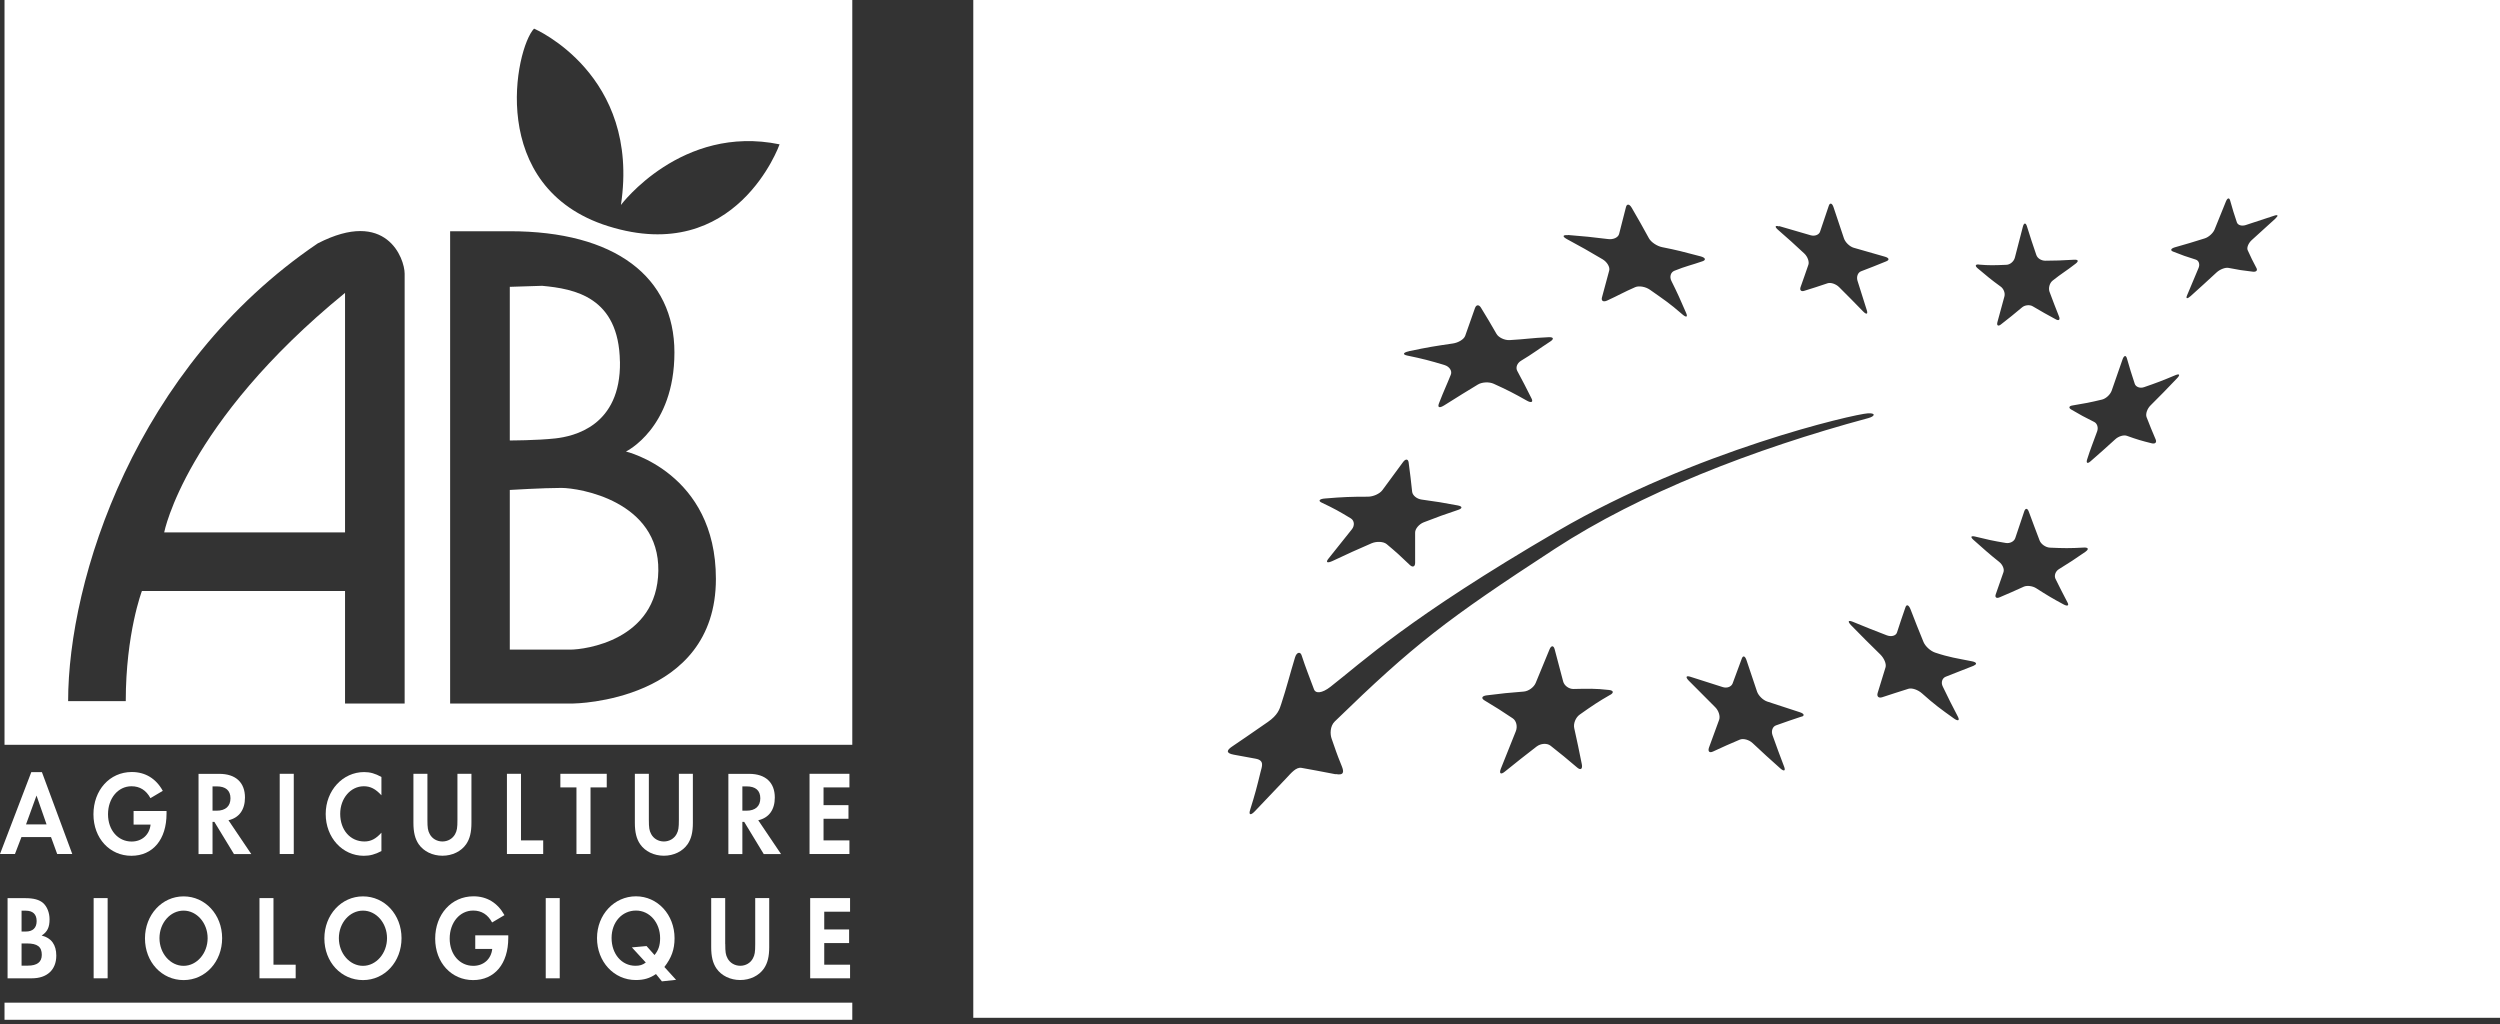 <svg xmlns="http://www.w3.org/2000/svg" width="393" height="161" viewBox="0 0 393 161" fill="none"><rect x="0" y="0" width="393" height="161" fill="#333333" stroke="none"/><g clip-path="url(#clip0_321_33)"><path fill-rule="evenodd" clip-rule="evenodd" d="M133.98 160.31V157.62H0.71V160.31H133.98Z" fill="white"></path><path fill-rule="evenodd" clip-rule="evenodd" d="M7.32 129.6H4.09L5.74 125.06L7.32 129.6ZM8.02 131.59L8.99 134.25H11.36L6.59 121.38H4.92L0 134.25H2.35L3.37 131.59H8.02Z" fill="white"></path><path fill-rule="evenodd" clip-rule="evenodd" d="M26.18 127.5V127.9C26.18 131.97 24.03 134.53 20.65 134.53C17.27 134.53 14.69 131.8 14.69 128.01C14.69 124.22 17.23 121.36 20.72 121.36C22.83 121.36 24.52 122.38 25.59 124.32L23.65 125.47C22.97 124.22 21.98 123.6 20.67 123.6C18.56 123.6 16.98 125.49 16.98 128C16.98 130.51 18.56 132.29 20.69 132.29C22.31 132.29 23.5 131.23 23.67 129.63H21V127.49H26.19L26.18 127.5Z" fill="white"></path><path fill-rule="evenodd" clip-rule="evenodd" d="M33.41 127.44V123.62H34.09C35.47 123.62 36.23 124.26 36.23 125.49C36.23 126.72 35.48 127.44 34.06 127.44H33.41ZM35.92 128.94C37.59 128.56 38.51 127.29 38.51 125.37C38.51 123.01 37.05 121.65 34.49 121.65H31.21V134.26H33.41V129.2H33.7L36.78 134.26H39.5L35.92 128.95V128.94Z" fill="white"></path><path fill-rule="evenodd" clip-rule="evenodd" d="M46.18 134.25H43.97V121.64H46.18V134.25Z" fill="white"></path><path fill-rule="evenodd" clip-rule="evenodd" d="M59.96 125.02C59.04 124.02 58.24 123.6 57.19 123.6C55.11 123.6 53.48 125.51 53.48 127.93C53.48 130.48 55.06 132.28 57.29 132.28C58.29 132.28 59.08 131.88 59.96 130.9V133.79C58.96 134.32 58.14 134.53 57.19 134.53C53.82 134.53 51.2 131.66 51.2 127.96C51.2 124.26 53.89 121.37 57.24 121.37C58.19 121.37 58.99 121.6 59.96 122.14V125.03V125.02Z" fill="white"></path><path fill-rule="evenodd" clip-rule="evenodd" d="M67.19 128.86C67.19 130.15 67.26 130.56 67.55 131.11C67.92 131.83 68.69 132.28 69.55 132.28C70.41 132.28 71.17 131.83 71.55 131.11C71.84 130.56 71.91 130.15 71.91 128.86V121.64H74.11V129.35C74.11 130.83 73.86 131.86 73.28 132.71C72.5 133.84 71.1 134.52 69.55 134.52C68 134.52 66.6 133.84 65.82 132.71C65.24 131.86 64.99 130.82 64.99 129.35V121.64H67.19V128.86Z" fill="white"></path><path fill-rule="evenodd" clip-rule="evenodd" d="M81.9 132.11H85.39V134.25H79.69V121.64H81.9V132.11Z" fill="white"></path><path fill-rule="evenodd" clip-rule="evenodd" d="M90.62 134.25V123.78H88.09V121.64H95.38V123.78H92.83V134.25H90.62Z" fill="white"></path><path fill-rule="evenodd" clip-rule="evenodd" d="M102 128.86C102 130.15 102.07 130.56 102.36 131.11C102.74 131.83 103.5 132.28 104.36 132.28C105.22 132.28 105.98 131.83 106.36 131.11C106.65 130.56 106.72 130.15 106.72 128.86V121.64H108.92V129.35C108.92 130.83 108.67 131.86 108.09 132.71C107.31 133.84 105.91 134.52 104.36 134.52C102.81 134.52 101.41 133.84 100.63 132.71C100.05 131.86 99.8 130.82 99.8 129.35V121.64H102V128.86Z" fill="white"></path><path fill-rule="evenodd" clip-rule="evenodd" d="M116.7 127.44V123.62H117.38C118.77 123.62 119.52 124.26 119.52 125.49C119.52 126.72 118.77 127.44 117.35 127.44H116.7ZM119.21 128.94C120.88 128.56 121.8 127.29 121.8 125.37C121.8 123.01 120.34 121.65 117.78 121.65H114.5V134.26H116.7V129.2H116.99L120.06 134.26H122.78L119.2 128.95H119.21V128.94Z" fill="white"></path><path fill-rule="evenodd" clip-rule="evenodd" d="M129.46 123.78V126.57H133.38V128.71H129.46V132.11H133.53V134.25H127.26V121.64H133.53V123.78H129.46Z" fill="white"></path><path fill-rule="evenodd" clip-rule="evenodd" d="M3.39 146.44V143.16H4.06C5.17 143.16 5.76 143.73 5.76 144.79C5.76 145.85 5.18 146.44 4.03 146.44H3.39ZM1.19 153.79H5.02C7.4 153.79 8.85 152.45 8.85 150.22C8.85 148.52 8.07 147.43 6.55 147.07C7.45 146.48 7.79 145.77 7.79 144.52C7.79 143.48 7.4 142.5 6.77 141.95C6.19 141.44 5.3 141.19 3.98 141.19H1.19V153.8V153.79ZM3.39 151.8V148.31H4.23C5.89 148.31 6.57 148.84 6.57 150.1C6.57 151.23 5.84 151.8 4.36 151.8H3.39Z" fill="white"></path><path fill-rule="evenodd" clip-rule="evenodd" d="M16.92 153.79H14.72V141.18H16.92V153.79Z" fill="white"></path><path fill-rule="evenodd" clip-rule="evenodd" d="M28.86 143.15C30.95 143.15 32.64 145.1 32.64 147.48C32.64 149.86 30.94 151.83 28.86 151.83C26.78 151.83 25.07 149.88 25.07 147.48C25.07 145.08 26.77 143.15 28.86 143.15ZM28.86 140.91C25.46 140.91 22.79 143.81 22.79 147.52C22.79 151.23 25.43 154.07 28.86 154.07C32.29 154.07 34.92 151.18 34.92 147.48C34.92 143.78 32.26 140.91 28.86 140.91Z" fill="white"></path><path fill-rule="evenodd" clip-rule="evenodd" d="M42.99 151.65H46.48V153.79H40.79V141.18H42.99V151.65Z" fill="white"></path><path fill-rule="evenodd" clip-rule="evenodd" d="M57.06 143.15C59.15 143.15 60.84 145.1 60.84 147.48C60.84 149.86 59.14 151.83 57.06 151.83C54.98 151.83 53.27 149.88 53.27 147.48C53.27 145.08 54.97 143.15 57.06 143.15ZM57.06 140.91C53.66 140.91 50.99 143.81 50.99 147.52C50.99 151.23 53.63 154.07 57.06 154.07C60.49 154.07 63.12 151.18 63.12 147.48C63.12 143.78 60.47 140.91 57.06 140.91Z" fill="white"></path><path fill-rule="evenodd" clip-rule="evenodd" d="M79.9 147.04V147.44C79.9 151.51 77.76 154.07 74.37 154.07C70.98 154.07 68.41 151.34 68.41 147.55C68.41 143.76 70.95 140.9 74.43 140.9C76.54 140.9 78.22 141.92 79.3 143.86L77.36 145.01C76.68 143.76 75.69 143.14 74.38 143.14C72.27 143.14 70.69 145.03 70.69 147.54C70.69 150.05 72.27 151.83 74.4 151.83C76.02 151.83 77.21 150.77 77.38 149.17H74.71V147.03H79.9V147.04Z" fill="white"></path><path fill-rule="evenodd" clip-rule="evenodd" d="M87.99 153.79H85.79V141.18H87.99V153.79Z" fill="white"></path><path fill-rule="evenodd" clip-rule="evenodd" d="M101.62 148.72L99.33 148.93L101.52 151.31C101.01 151.69 100.57 151.82 99.89 151.82C97.73 151.82 96.14 149.97 96.14 147.45C96.14 144.93 97.81 143.14 99.98 143.14C102.15 143.14 103.77 145.07 103.77 147.47C103.77 148.59 103.52 149.38 102.89 150.13L101.63 148.71H101.62V148.72ZM106.28 154.03L104.44 152.01C105.56 150.57 106.04 149.25 106.04 147.49C106.04 143.78 103.37 140.9 99.97 140.9C96.57 140.9 93.85 143.77 93.85 147.47C93.85 151.17 96.5 154.06 99.94 154.06C101.2 154.06 102.12 153.8 103.12 153.12L104.05 154.27L106.28 154.03Z" fill="white"></path><path fill-rule="evenodd" clip-rule="evenodd" d="M114.01 148.4C114.01 149.69 114.08 150.1 114.37 150.65C114.75 151.37 115.51 151.82 116.37 151.82C117.23 151.82 117.99 151.37 118.36 150.65C118.65 150.1 118.72 149.69 118.72 148.4V141.18H120.92V148.89C120.92 150.37 120.67 151.4 120.09 152.25C119.31 153.38 117.91 154.06 116.36 154.06C114.81 154.06 113.41 153.38 112.63 152.25C112.05 151.4 111.8 150.36 111.8 148.89V141.18H114V148.4H114.01Z" fill="white"></path><path fill-rule="evenodd" clip-rule="evenodd" d="M129.57 143.32V146.11H133.48V148.25H129.57V151.65H133.63V153.79H127.36V141.18H133.63V143.32H129.57Z" fill="white"></path><path d="M97.45 56.84C97.29 46.67 90.3 45.4 85.22 44.93L80.14 45.09V69.24C80.14 69.24 84.43 69.24 87.29 68.92C90.15 68.6 97.62 67.01 97.46 56.85H97.45V56.84Z" fill="white"></path><path d="M88.24 76.7C85.38 76.7 80.14 77.02 80.14 77.02V102.12H89.67C91.89 102.12 103.33 100.69 103.49 89.73C103.65 78.77 91.1 76.7 88.24 76.7Z" fill="white"></path><path d="M25.81 83.69H54.24V46.04C29.14 66.53 25.81 83.69 25.81 83.69Z" fill="white"></path><path d="M0.71 0V117.08H133.98V0H0.71ZM54.24 110.59V92.9H22.31C22.31 92.9 19.77 99.57 19.77 110.22H10.71C10.71 91.16 21.24 57.71 49.95 38.26C60.75 32.7 63.61 40.64 63.61 43.03V110.6H54.24V110.59ZM90.14 110.59H70.76V36.35H80.13C96.65 36.35 106.02 43.5 106.02 55.41C106.02 67.32 98.4 70.98 98.4 70.98C98.4 70.98 112.54 74.32 112.54 91C112.54 110.38 90.14 110.59 90.14 110.59ZM95.62 35.56C76.4 29.52 81.01 7.6 83.95 4.5C83.95 4.5 100.71 11.65 97.61 32.22C97.61 32.22 107.14 19.51 122.55 22.69C122.55 22.69 115.77 41.88 95.63 35.56H95.62Z" fill="white"></path></g><g clip-path="url(#clip1_321_33)"><path d="M153 0V160H393V0H153ZM311.077 41.595C312.77 41.736 313.429 41.705 315.404 41.627C315.984 41.611 316.58 41.109 316.737 40.498C317.223 38.632 317.474 37.66 317.991 35.653C318.148 35.01 318.446 34.963 318.634 35.575C319.214 37.441 319.512 38.334 320.108 40.075C320.296 40.639 320.923 40.984 321.519 40.984C323.103 40.984 324.106 40.937 326.082 40.827C326.677 40.796 326.819 41.031 326.301 41.438C324.843 42.583 324.09 42.975 322.664 44.12C322.177 44.511 321.989 45.311 322.177 45.844C322.773 47.443 323.071 48.227 323.683 49.764C323.887 50.266 323.651 50.469 323.181 50.203C321.723 49.419 321.002 49.011 319.543 48.149C319.073 47.867 318.305 47.945 317.866 48.321C316.517 49.45 315.843 49.999 314.526 51.018C314.103 51.347 313.852 51.159 313.993 50.642C314.416 49.105 314.636 48.29 315.091 46.612C315.247 46.064 314.965 45.374 314.495 45.045C313.021 43.978 312.315 43.383 310.904 42.191C310.434 41.799 310.512 41.533 311.061 41.58L311.077 41.595ZM279.687 35.543C281.678 36.108 282.666 36.406 284.642 36.986C285.285 37.174 285.959 36.907 286.116 36.406C286.649 34.822 286.931 34.023 287.48 32.361C287.652 31.828 287.997 31.906 288.217 32.533C288.891 34.509 289.22 35.496 289.863 37.456C290.067 38.083 290.757 38.758 291.399 38.946C293.375 39.526 294.363 39.792 296.323 40.357C296.966 40.545 297.06 40.858 296.526 41.078C294.912 41.736 294.128 42.05 292.56 42.646C292.058 42.834 291.807 43.492 291.995 44.12C292.591 46.017 292.873 46.942 293.469 48.792C293.657 49.403 293.406 49.482 292.905 48.98C291.415 47.443 290.647 46.675 289.11 45.139C288.609 44.637 287.793 44.37 287.307 44.527C285.818 45.029 285.096 45.264 283.623 45.719C283.152 45.876 282.886 45.625 283.042 45.154C283.529 43.759 283.795 43.053 284.281 41.611C284.438 41.141 284.156 40.341 283.638 39.855C282.008 38.334 281.177 37.582 279.499 36.123C278.95 35.637 279.029 35.402 279.671 35.59L279.687 35.543ZM246.463 36.939C249.019 37.143 250.289 37.268 252.797 37.582C253.613 37.691 254.381 37.331 254.522 36.782C254.961 35.089 255.181 34.242 255.604 32.549C255.745 32 256.153 32.047 256.513 32.674C257.611 34.571 258.16 35.528 259.21 37.456C259.555 38.083 260.496 38.695 261.28 38.852C263.632 39.322 264.478 39.541 267.316 40.294C268.1 40.498 268.226 40.858 267.661 41.062C265.921 41.674 265.011 41.831 263.208 42.567C262.628 42.803 262.424 43.508 262.738 44.151C263.71 46.095 264.165 47.13 265.059 49.199C265.356 49.874 265.074 49.952 264.431 49.388C262.456 47.663 261.437 47.004 259.367 45.546C258.677 45.06 257.642 44.888 257.062 45.139C255.29 45.907 254.412 46.44 252.625 47.255C252.029 47.522 251.684 47.287 251.825 46.769C252.28 45.123 252.515 44.151 252.97 42.52C253.111 41.987 252.641 41.188 251.935 40.764C249.709 39.447 248.58 38.804 246.306 37.582C245.569 37.174 245.632 36.907 246.463 36.97V36.939ZM221.502 55.204C224.559 54.562 225.5 54.42 228.385 53.997C229.247 53.872 230.125 53.354 230.329 52.79C230.956 51.034 231.254 50.156 231.866 48.431C232.07 47.867 232.493 47.851 232.807 48.368C233.81 49.999 234.296 50.83 235.253 52.492C235.566 53.041 236.507 53.511 237.322 53.464C240.035 53.307 240.662 53.135 243.421 53.009C244.221 52.962 244.315 53.276 243.751 53.652C241.634 55.032 240.991 55.581 239.11 56.709C238.514 57.07 238.216 57.744 238.514 58.309C239.423 60.002 239.878 60.88 240.756 62.636C241.054 63.216 240.725 63.373 240.05 62.997C237.996 61.836 236.962 61.303 234.814 60.331C234.108 60.002 232.995 60.049 232.336 60.441C230.361 61.633 229.686 62.056 227.037 63.718C226.3 64.172 225.939 64.11 226.206 63.404C227.068 61.194 227.366 60.66 228.072 58.889C228.307 58.309 227.852 57.635 227.115 57.399C224.81 56.694 223.634 56.396 221.22 55.894C220.451 55.737 220.546 55.424 221.471 55.22L221.502 55.204ZM208.3 78.362C211.091 78.126 212.439 78.079 215.027 78.079C215.873 78.079 216.892 77.625 217.316 77.045C218.617 75.273 219.276 74.395 220.546 72.655C220.953 72.09 221.361 72.121 221.439 72.702C221.674 74.52 221.8 75.445 221.988 77.295C222.051 77.891 222.741 78.44 223.493 78.534C226.127 78.895 226.535 78.973 229.185 79.459C229.906 79.6 229.922 79.914 229.232 80.149C227.115 80.855 226.033 81.246 223.807 82.109C223.086 82.391 222.443 83.128 222.458 83.739C222.458 85.621 222.458 86.561 222.458 88.474C222.458 89.101 222.066 89.243 221.612 88.803C220.216 87.455 219.495 86.797 217.974 85.527C217.472 85.119 216.406 85.072 215.622 85.401C213.192 86.452 211.953 87.016 209.46 88.192C208.629 88.568 208.347 88.412 208.849 87.8C210.323 85.95 211.06 85.041 212.502 83.222C212.988 82.626 212.91 81.842 212.361 81.497C210.605 80.431 209.711 79.929 207.783 79.02C207.156 78.738 207.406 78.424 208.3 78.362ZM209.962 121.713C206.983 121.148 206.732 121.086 204.6 120.709C203.738 120.553 202.969 121.525 202.154 122.387C199.99 124.645 199.316 125.382 197.262 127.53C196.588 128.235 196.259 128.125 196.525 127.294C197.309 124.786 197.56 123.814 198.156 121.368C198.36 120.521 198.846 119.534 197.388 119.267C195.569 118.938 195.302 118.891 193.969 118.64C192.574 118.389 192.935 117.872 193.64 117.386C195.569 116.069 196.212 115.645 199.3 113.497C200.868 112.415 201.151 111.49 201.417 110.644C202.279 108.01 202.703 106.238 203.581 103.338C203.847 102.475 204.427 102.413 204.616 103.024C205.274 105.031 205.776 106.254 206.575 108.402C206.811 109.029 207.798 109.013 209.131 107.978C214.164 104.074 221.282 97.223 244.864 83.473C266.532 70.836 291.509 65.082 293.657 64.972C294.912 64.909 294.755 65.442 293.704 65.725C275.579 70.616 257.815 77.546 244.441 86.264C227.366 97.395 222.239 101.346 209.821 113.419C209.053 114.171 209.084 115.441 209.335 116.131C210.103 118.264 209.915 117.934 210.934 120.459C211.279 121.321 211.295 121.932 209.978 121.682L209.962 121.713ZM253.111 109.233C251.277 110.283 250.273 110.957 248.329 112.337C247.702 112.776 247.31 113.732 247.467 114.454C247.953 116.649 248.188 117.762 248.658 120.114C248.815 120.882 248.486 121.133 247.937 120.662C246.259 119.236 245.428 118.546 243.751 117.229C243.202 116.79 242.214 116.853 241.556 117.354C239.58 118.875 238.577 119.675 236.57 121.29C235.911 121.838 235.629 121.603 235.942 120.819C236.899 118.42 237.369 117.26 238.279 114.971C238.592 114.219 238.373 113.293 237.793 112.917C236.037 111.741 235.158 111.177 233.371 110.111C232.791 109.766 232.948 109.405 233.7 109.311C236.052 109.013 237.228 108.888 239.533 108.715C240.286 108.653 241.132 108.041 241.414 107.351C242.292 105.188 242.731 104.137 243.578 102.099C243.845 101.44 244.221 101.425 244.393 102.068C244.927 104.043 245.193 105.047 245.726 107.116C245.899 107.79 246.636 108.323 247.357 108.308C249.615 108.261 250.744 108.214 252.939 108.464C253.66 108.543 253.723 108.903 253.127 109.233H253.111ZM283.231 112.635C281.616 113.168 280.816 113.45 279.185 114.03C278.652 114.219 278.401 114.908 278.637 115.567C279.342 117.558 279.718 118.546 280.471 120.537C280.722 121.195 280.44 121.305 279.86 120.788C278.088 119.22 277.226 118.42 275.516 116.821C274.952 116.288 274.043 116.037 273.494 116.272C271.832 116.978 271.001 117.339 269.292 118.138C268.727 118.405 268.445 118.138 268.649 117.527C269.308 115.724 269.621 114.846 270.248 113.152C270.452 112.588 270.17 111.694 269.621 111.161C267.943 109.499 267.128 108.653 265.466 106.991C264.933 106.442 265.043 106.175 265.701 106.379C267.755 107.022 268.774 107.351 270.813 108.01C271.471 108.229 272.161 107.963 272.365 107.445C272.961 105.83 273.259 105.047 273.823 103.494C274.011 103.008 274.325 103.118 274.544 103.761C275.203 105.736 275.532 106.724 276.206 108.715C276.426 109.358 277.147 110.064 277.806 110.283C279.86 110.957 280.879 111.287 282.933 111.961C283.607 112.18 283.732 112.494 283.215 112.666L283.231 112.635ZM310.261 104.655C308.458 105.344 307.627 105.705 305.871 106.379C305.307 106.599 305.087 107.289 305.401 107.916C306.326 109.829 306.796 110.785 307.784 112.666C308.098 113.278 307.815 113.419 307.141 112.933C305.103 111.475 304.099 110.754 302.155 109.013C301.512 108.433 300.556 108.104 300.007 108.276C298.345 108.809 297.514 109.06 295.868 109.609C295.319 109.781 295.006 109.484 295.162 108.951C295.664 107.32 295.915 106.52 296.401 104.921C296.574 104.388 296.197 103.494 295.601 102.899C293.736 101.08 292.811 100.139 291.007 98.305C290.427 97.693 290.506 97.458 291.211 97.725C293.359 98.603 294.425 99.042 296.605 99.873C297.31 100.139 298.032 99.951 298.204 99.434C298.722 97.834 298.988 97.05 299.537 95.467C299.709 94.95 300.054 95.091 300.321 95.749C301.12 97.819 301.528 98.853 302.375 100.923C302.657 101.597 303.457 102.334 304.194 102.585C306.436 103.338 307.612 103.479 309.963 103.949C310.716 104.09 310.857 104.388 310.293 104.623L310.261 104.655ZM327.885 86.703C326.16 87.894 325.313 88.459 323.651 89.478C323.118 89.807 322.883 90.481 323.118 90.983C323.871 92.504 324.247 93.241 325.015 94.714C325.282 95.2 325.015 95.341 324.42 95.028C322.664 94.087 321.801 93.57 320.092 92.472C319.528 92.112 318.665 92.002 318.148 92.222C316.611 92.927 315.843 93.256 314.338 93.899C313.836 94.119 313.57 93.899 313.726 93.444C314.213 92.049 314.448 91.344 314.949 89.932C315.106 89.462 314.808 88.757 314.275 88.333C312.629 87.032 311.829 86.279 310.246 84.884C309.728 84.429 309.807 84.194 310.434 84.335C312.347 84.805 313.319 85.025 315.31 85.354C315.953 85.464 316.627 85.119 316.8 84.586C317.348 82.94 317.631 82.109 318.211 80.384C318.399 79.835 318.728 79.867 318.932 80.447C319.59 82.266 319.951 83.159 320.625 84.962C320.845 85.542 321.582 86.06 322.256 86.091C324.341 86.185 325.407 86.201 327.587 86.076C328.292 86.044 328.402 86.326 327.853 86.718L327.885 86.703ZM342.2 59.5C340.553 61.225 339.722 62.087 338.076 63.718C337.543 64.235 337.261 65.066 337.433 65.552C337.998 66.995 338.28 67.716 338.876 69.096C339.064 69.55 338.797 69.817 338.264 69.691C336.665 69.299 335.881 69.064 334.36 68.515C333.858 68.327 333.027 68.578 332.51 69.064C330.926 70.522 330.095 71.228 328.637 72.513C328.167 72.937 327.916 72.811 328.089 72.247C328.622 70.538 329.029 69.613 329.672 67.81C329.892 67.214 329.672 66.54 329.186 66.32C327.728 65.599 327.007 65.207 325.596 64.376C325.141 64.11 325.235 63.812 325.831 63.733C327.65 63.436 328.575 63.263 330.456 62.808C331.068 62.652 331.742 62.025 331.961 61.397C332.635 59.469 332.965 58.497 333.655 56.521C333.874 55.879 334.188 55.784 334.344 56.318C334.815 57.964 335.066 58.763 335.583 60.331C335.74 60.833 336.414 61.084 337.041 60.864C339.001 60.19 339.989 59.814 341.996 58.967C342.654 58.701 342.748 58.936 342.215 59.485L342.2 59.5ZM357.706 34.352C356.264 35.669 355.496 36.359 353.943 37.77C353.442 38.24 353.159 38.946 353.332 39.322C353.865 40.498 354.147 41.078 354.727 42.16C354.915 42.52 354.665 42.771 354.147 42.709C352.595 42.536 351.827 42.411 350.321 42.113C349.82 42.019 348.989 42.332 348.456 42.818C346.841 44.308 346.025 45.06 344.363 46.55C343.815 47.036 343.564 46.973 343.815 46.409C344.536 44.7 344.912 43.822 345.618 42.113C345.853 41.548 345.665 40.968 345.179 40.811C343.721 40.357 342.999 40.106 341.588 39.541C341.134 39.353 341.259 39.071 341.87 38.883C343.752 38.35 344.708 38.068 346.59 37.472C347.201 37.284 347.891 36.657 348.126 36.092C348.848 34.32 349.208 33.442 349.914 31.671C350.149 31.106 350.431 31.028 350.572 31.498C350.98 32.941 351.184 33.631 351.639 34.963C351.795 35.402 352.391 35.575 353.003 35.387C354.853 34.775 355.762 34.477 357.534 33.897C358.098 33.709 358.192 33.897 357.722 34.32L357.706 34.352Z" fill="white"></path></g><defs><clipPath id="clip0_321_33"><rect width="133.98" height="160.31" fill="white"></rect></clipPath><clipPath id="clip1_321_33"><rect width="240" height="160" fill="white" transform="translate(153)"></rect></clipPath></defs></svg>